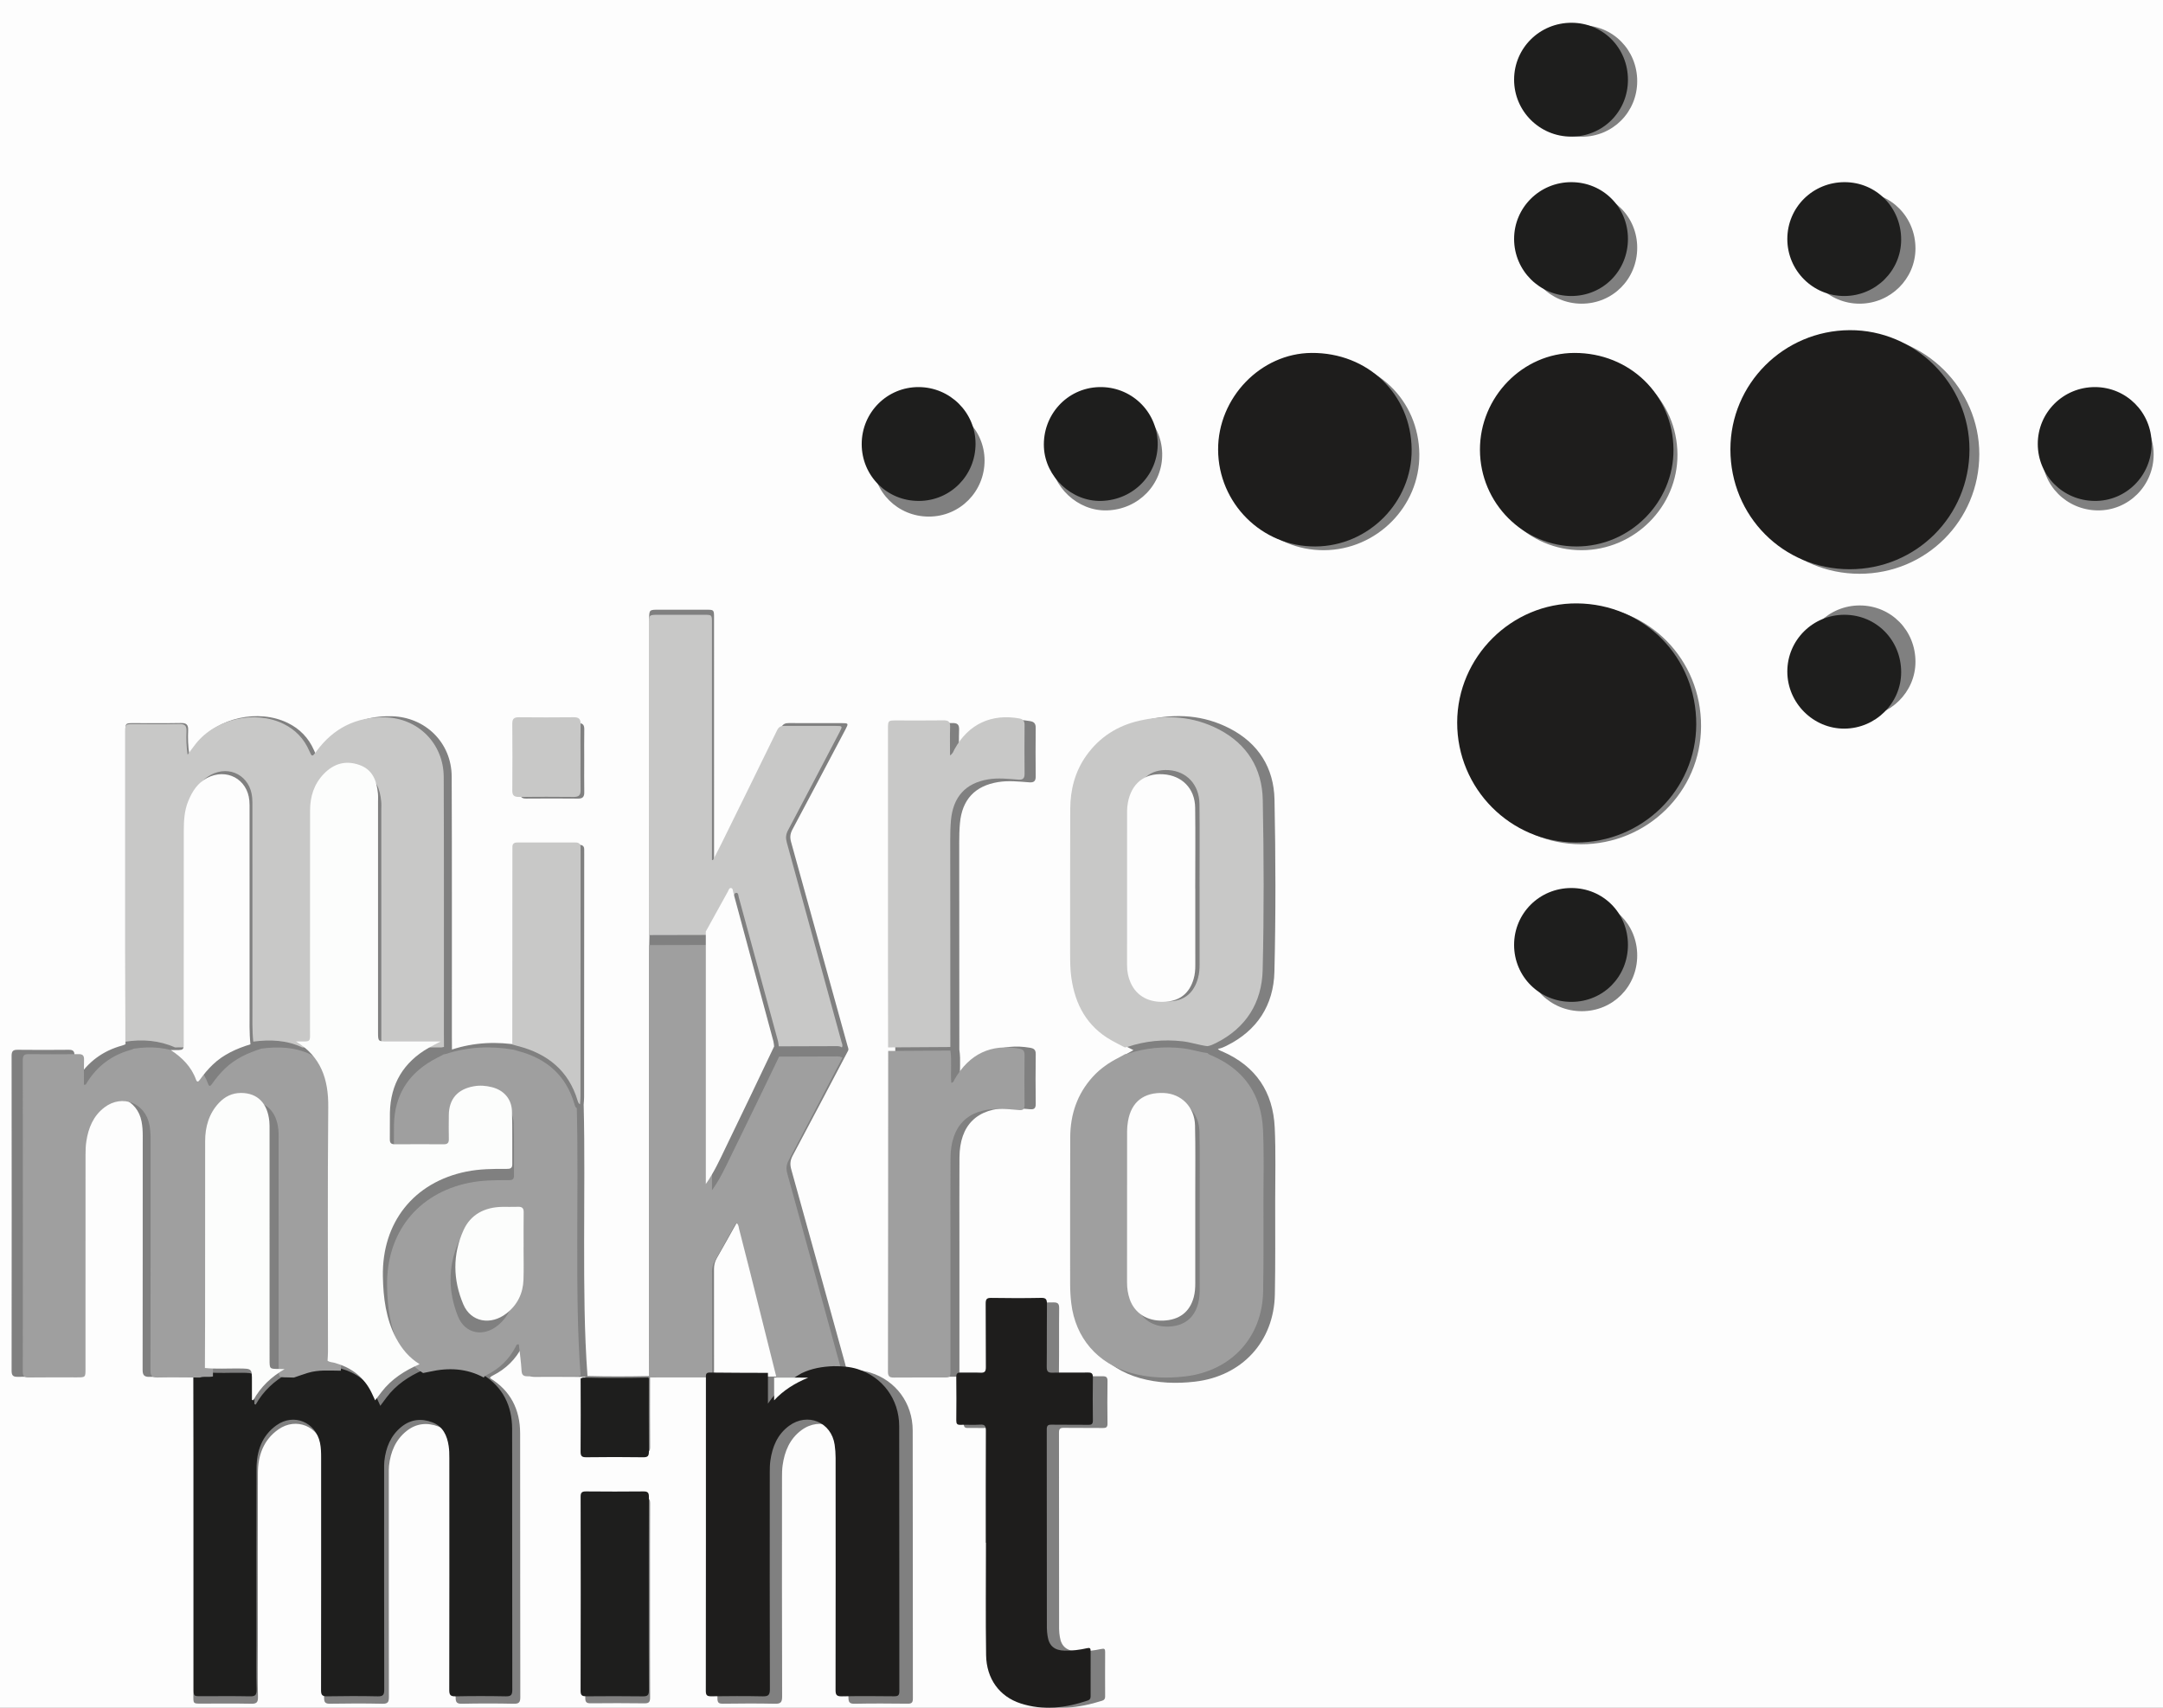 <svg xmlns="http://www.w3.org/2000/svg" width="190" height="150" viewBox="0 0 190 150">
  <rect x="0" y="0" width="190" height="150" fill="#808080" stroke="none"/>
  <g fill="none" fill-rule="evenodd" transform="translate(-5.307 -4)">
    <path fill="#FDFDFD" d="M56.626,70.823 C56.626,69.908 56.613,68.993 56.632,68.078 C56.64,67.665 56.496,67.505 56.072,67.51 C54.561,67.527 53.05,67.525 51.539,67.511 C51.154,67.508 50.992,67.628 50.995,68.034 C51.009,69.898 51.009,71.763 50.995,73.627 C50.992,74.039 51.168,74.149 51.546,74.146 C53.058,74.134 54.568,74.131 56.079,74.147 C56.511,74.152 56.639,73.973 56.631,73.569 C56.614,72.654 56.626,71.739 56.626,70.823 M149.121,25.759 C149.121,23.034 146.97,20.884 144.242,20.882 C141.506,20.88 139.299,23.079 139.315,25.791 C139.33,28.491 141.515,30.665 144.223,30.674 C146.963,30.682 149.122,28.516 149.121,25.759 M149.121,11.13 C149.123,8.392 146.986,6.228 144.273,6.22 C141.529,6.212 139.322,8.384 139.315,11.1 C139.307,13.815 141.517,16.018 144.243,16.012 C146.968,16.007 149.12,13.853 149.121,11.13 M163.742,25.767 C163.739,28.487 165.95,30.685 168.675,30.674 C171.37,30.661 173.556,28.496 173.563,25.834 C173.569,23.072 171.418,20.886 168.691,20.882 C165.94,20.878 163.745,23.045 163.742,25.767 M194.485,43.919 C194.484,41.207 192.312,39.028 189.606,39.023 C186.872,39.019 184.671,41.213 184.678,43.932 C184.686,46.642 186.841,48.801 189.568,48.831 C192.278,48.861 194.486,46.656 194.485,43.919 M81.985,44.483 C81.988,47.215 84.166,49.38 86.906,49.375 C89.627,49.371 91.798,47.179 91.792,44.442 C91.787,41.757 89.596,39.579 86.89,39.57 C84.171,39.561 81.981,41.755 81.985,44.483 M102.54,48.831 C105.327,48.749 107.473,46.52 107.394,43.79 C107.315,41.074 105.064,38.945 102.317,39.028 C99.558,39.111 97.443,41.443 97.576,44.217 C97.698,46.749 99.965,48.906 102.54,48.831 M163.741,62.069 C163.739,64.775 165.981,67.011 168.676,66.989 C171.362,66.969 173.558,64.787 173.563,62.136 C173.568,59.373 171.426,57.195 168.691,57.18 C165.958,57.166 163.742,59.354 163.741,62.069 M149.121,87.925 C149.121,85.187 146.985,83.046 144.253,83.043 C141.505,83.04 139.312,85.212 139.315,87.934 C139.317,90.658 141.511,92.824 144.262,92.819 C146.985,92.815 149.122,90.662 149.121,87.925 M62.405,144.592 C62.405,141.742 62.399,138.892 62.412,136.042 C62.413,135.695 62.325,135.57 61.96,135.575 C60.363,135.592 58.766,135.592 57.169,135.575 C56.801,135.571 56.721,135.702 56.722,136.045 C56.731,141.746 56.733,147.445 56.718,153.146 C56.717,153.557 56.874,153.614 57.223,153.611 C58.786,153.597 60.35,153.592 61.913,153.615 C62.328,153.621 62.415,153.477 62.413,153.091 C62.398,150.258 62.405,147.425 62.405,144.592 M129.983,43.91 C129.939,39.124 126.172,35.508 121.272,35.545 C116.858,35.578 113.136,39.429 113.156,43.942 C113.177,48.589 116.971,52.353 121.61,52.328 C126.232,52.303 130.026,48.488 129.983,43.91 M135.83,43.944 C135.84,48.575 139.596,52.326 144.226,52.328 C148.866,52.33 152.693,48.509 152.656,43.911 C152.618,39.185 148.857,35.533 144.039,35.544 C139.548,35.555 135.82,39.37 135.83,43.944 M92.693,139.674 L92.709,139.674 C92.709,142.931 92.67,146.189 92.723,149.444 C92.757,151.497 93.956,153.04 95.914,153.639 C98,154.277 100.075,154.032 102.122,153.384 C102.317,153.322 102.384,153.211 102.383,153.013 C102.378,151.706 102.376,150.4 102.384,149.094 C102.385,148.841 102.319,148.781 102.059,148.837 C101.377,148.983 100.683,149.064 99.986,149.052 C99.033,149.034 98.54,148.629 98.407,147.794 C98.37,147.56 98.339,147.322 98.339,147.086 C98.335,141.335 98.339,135.585 98.329,129.835 C98.328,129.489 98.443,129.411 98.767,129.416 C99.905,129.433 101.043,129.414 102.181,129.429 C102.484,129.433 102.596,129.356 102.591,129.034 C102.574,127.796 102.573,126.558 102.592,125.319 C102.597,124.982 102.49,124.881 102.161,124.885 C101.057,124.901 99.952,124.877 98.848,124.898 C98.458,124.906 98.321,124.803 98.326,124.389 C98.349,122.574 98.324,120.759 98.345,118.944 C98.35,118.538 98.268,118.389 97.824,118.397 C96.279,118.427 94.732,118.424 93.186,118.399 C92.776,118.392 92.68,118.519 92.684,118.911 C92.704,120.743 92.682,122.575 92.701,124.407 C92.705,124.787 92.597,124.916 92.214,124.898 C91.604,124.87 90.991,124.903 90.38,124.886 C90.079,124.878 89.962,124.965 89.967,125.286 C89.984,126.541 89.981,127.797 89.968,129.052 C89.965,129.339 90.052,129.437 90.343,129.428 C90.955,129.41 91.569,129.452 92.178,129.413 C92.618,129.384 92.704,129.544 92.702,129.955 C92.685,133.195 92.693,136.434 92.693,139.674 M168.651,54.398 C174.492,54.398 179.17,49.727 179.171,43.893 C179.173,38.142 174.392,33.389 168.64,33.423 C162.844,33.458 158.165,38.128 158.163,43.881 C158.161,49.741 162.805,54.398 168.651,54.398 M144.179,78.157 C149.996,78.165 154.714,73.53 154.73,67.792 C154.747,61.898 150.147,57.236 144.262,57.181 C138.511,57.128 133.73,61.869 133.722,67.633 C133.714,73.438 138.396,78.15 144.179,78.157 M104.867,96.239 C104.69,96.338 104.517,96.443 104.336,96.534 C103.449,96.982 102.644,97.54 101.976,98.282 C100.578,99.833 99.965,101.687 99.956,103.74 C99.937,108.151 99.953,112.563 99.948,116.974 C99.947,117.569 99.98,118.159 100.05,118.75 C100.421,121.869 102.403,124.19 105.43,125.044 C107.023,125.493 108.639,125.549 110.278,125.358 C114.402,124.877 117.213,121.847 117.292,117.697 C117.344,114.984 117.32,112.268 117.321,109.554 C117.321,107.383 117.381,105.208 117.28,103.041 C117.136,99.92 115.624,97.656 112.722,96.377 C112.569,96.309 112.397,96.271 112.286,96.127 C112.56,96.089 112.807,95.973 113.05,95.853 C115.746,94.523 117.181,92.277 117.253,89.358 C117.376,84.321 117.361,79.278 117.261,74.241 C117.206,71.445 115.852,69.28 113.311,67.975 C111.037,66.807 108.629,66.652 106.166,67.206 C104.203,67.648 102.589,68.66 101.405,70.302 C100.387,71.714 99.965,73.331 99.957,75.046 C99.937,79.339 99.952,83.632 99.949,87.925 C99.948,88.62 99.955,89.315 100.051,90.006 C100.388,92.427 101.459,94.377 103.651,95.606 C104.05,95.83 104.461,96.029 104.867,96.239 M50.992,95.814 C48.968,95.463 46.971,95.548 45.008,96.186 C45.006,95.813 45.001,95.439 45.001,95.066 C44.998,87.448 45.014,79.829 44.984,72.21 C44.973,69.237 42.674,66.975 39.694,66.911 C37.113,66.856 35.05,67.869 33.513,69.947 C33.151,70.436 33.122,70.43 32.886,69.893 C32.409,68.808 31.638,68.009 30.569,67.492 C28.001,66.252 24.471,67.031 22.683,69.24 C22.422,69.562 22.182,69.902 21.932,70.234 C21.826,69.527 21.803,68.84 21.834,68.155 C21.856,67.676 21.7,67.496 21.2,67.507 C19.807,67.534 18.414,67.515 17.02,67.517 C16.323,67.518 16.32,67.52 16.32,68.234 C16.319,74.665 16.319,81.096 16.32,87.527 C16.321,90.259 16.327,92.991 16.33,95.722 C16.237,95.76 16.145,95.807 16.048,95.833 C14.348,96.296 13.028,97.265 12.095,98.76 C12.048,98.836 12.024,98.965 11.84,98.927 C11.84,98.19 11.823,97.447 11.846,96.705 C11.859,96.322 11.716,96.206 11.344,96.209 C9.849,96.225 8.354,96.225 6.859,96.209 C6.472,96.205 6.326,96.315 6.326,96.727 C6.336,105.955 6.336,115.184 6.326,124.413 C6.326,124.818 6.459,124.94 6.854,124.935 C8.298,124.918 9.742,124.929 11.186,124.928 C11.976,124.928 11.978,124.927 11.978,124.158 C11.978,117.83 11.977,111.502 11.981,105.174 C11.981,104.768 11.993,104.358 12.054,103.957 C12.238,102.766 12.681,101.695 13.678,100.945 C15.29,99.734 17.38,100.551 17.745,102.522 C17.82,102.923 17.845,103.328 17.845,103.737 C17.842,110.591 17.847,117.445 17.834,124.299 C17.832,124.779 17.959,124.95 18.459,124.939 C19.733,124.911 21.008,124.936 22.282,124.94 C22.285,127.367 22.291,129.793 22.292,132.22 C22.293,139.143 22.292,146.067 22.292,152.991 C22.292,153.639 22.293,153.639 22.956,153.639 C24.418,153.639 25.88,153.619 27.341,153.65 C27.815,153.66 27.98,153.564 27.967,153.05 C27.928,151.541 27.953,150.03 27.953,148.52 C27.953,143.48 27.941,138.44 27.96,133.4 C27.965,131.854 28.445,130.472 29.768,129.549 C31.325,128.461 33.289,129.275 33.681,131.118 C33.774,131.554 33.782,131.993 33.782,132.434 C33.783,139.323 33.786,146.213 33.774,153.103 C33.774,153.513 33.864,153.657 34.302,153.649 C35.832,153.623 37.362,153.617 38.891,153.652 C39.382,153.663 39.47,153.496 39.468,153.05 C39.456,146.516 39.459,139.983 39.46,133.45 C39.46,133.213 39.453,132.973 39.479,132.738 C39.616,131.533 40.049,130.465 41.024,129.691 C41.866,129.022 42.823,128.922 43.813,129.297 C44.765,129.658 45.134,130.465 45.278,131.398 C45.331,131.748 45.337,132.108 45.337,132.464 C45.34,139.337 45.343,146.209 45.33,153.082 C45.329,153.52 45.429,153.661 45.89,153.651 C47.402,153.619 48.916,153.619 50.428,153.651 C50.899,153.66 51.012,153.525 51.011,153.063 C50.996,145.342 51.007,137.62 50.996,129.899 C50.993,127.818 50.164,126.155 48.348,125.045 C48.389,124.919 48.5,124.871 48.606,124.818 C49.745,124.24 50.616,123.394 51.189,122.249 C51.232,122.164 51.254,122.047 51.448,122.093 C51.531,122.86 51.643,123.643 51.688,124.43 C51.711,124.839 51.872,124.937 52.248,124.934 C53.739,124.924 55.23,124.938 56.722,124.943 C56.724,126.993 56.736,129.043 56.719,131.093 C56.715,131.48 56.827,131.575 57.204,131.57 C58.782,131.549 60.361,131.547 61.939,131.571 C62.332,131.577 62.416,131.453 62.413,131.083 C62.397,129.033 62.407,126.983 62.408,124.933 C64.055,124.931 65.703,124.93 67.35,124.928 C68.029,124.927 68.03,124.926 68.03,124.268 C68.031,121.334 68.034,118.401 68.027,115.468 C68.026,115.117 68.101,114.811 68.279,114.505 C68.848,113.522 69.392,112.524 69.951,111.534 C70.03,111.394 70.068,111.213 70.265,111.156 C70.426,111.289 70.421,111.489 70.466,111.661 C70.804,112.957 71.137,114.254 71.465,115.552 C72.254,118.671 73.04,121.792 73.828,124.912 C72.112,124.905 70.396,124.907 68.681,124.885 C68.304,124.88 68.335,125.092 68.335,125.34 C68.337,134.62 68.339,143.899 68.327,153.179 C68.327,153.58 68.46,153.651 68.822,153.647 C70.334,153.628 71.846,153.617 73.358,153.651 C73.862,153.662 74.012,153.547 74.01,153.018 C73.99,146.605 73.996,140.193 73.999,133.78 C74,133.424 74.003,133.065 74.052,132.714 C74.225,131.482 74.676,130.38 75.711,129.618 C77.36,128.405 79.461,129.286 79.755,131.299 C79.811,131.683 79.839,132.076 79.839,132.464 C79.845,139.334 79.847,146.205 79.834,153.076 C79.833,153.504 79.913,153.661 80.385,153.651 C81.93,153.618 83.477,153.63 85.023,153.646 C85.363,153.649 85.495,153.575 85.494,153.202 C85.484,145.347 85.497,137.493 85.479,129.638 C85.474,127.24 83.988,125.264 81.78,124.572 C81.088,124.356 80.381,124.316 79.666,124.319 C79.624,124.137 79.59,123.954 79.54,123.774 C77.968,118.085 76.399,112.396 74.811,106.711 C74.689,106.27 74.718,105.918 74.935,105.511 C76.563,102.461 78.167,99.398 79.778,96.339 C79.891,96.17 79.794,96.01 79.751,95.852 C78.101,89.882 76.453,83.912 74.794,77.946 C74.687,77.561 74.714,77.239 74.904,76.881 C76.472,73.947 78.023,71.005 79.577,68.064 C79.856,67.536 79.842,67.518 79.241,67.517 C77.694,67.515 76.147,67.522 74.601,67.512 C74.28,67.51 74.077,67.592 73.921,67.909 C72.259,71.29 70.581,74.664 68.905,78.038 C68.651,78.547 68.383,79.049 68.121,79.555 C68.091,79.548 68.061,79.541 68.031,79.534 L68.031,78.944 C68.031,72.054 68.031,65.164 68.03,58.274 C68.03,57.559 68.028,57.556 67.332,57.555 C65.955,57.554 64.578,57.554 63.202,57.554 C62.329,57.554 62.328,57.555 62.328,58.423 C62.328,67.468 62.328,76.512 62.329,85.557 C62.329,85.795 62.343,86.032 62.351,86.269 C62.345,86.54 62.335,86.811 62.335,87.082 C62.334,98.762 62.334,110.442 62.335,122.121 C62.335,123.036 62.341,123.952 62.344,124.867 C60.533,124.903 58.723,124.912 56.913,124.863 C56.623,120.939 56.618,117.009 56.618,113.078 C56.617,109.062 56.679,105.045 56.577,101.029 C56.591,100.809 56.615,100.59 56.615,100.37 C56.62,93.261 56.623,86.152 56.626,79.043 C56.626,78.907 56.62,78.772 56.624,78.636 C56.633,78.338 56.493,78.207 56.192,78.208 C54.595,78.212 52.998,78.212 51.401,78.209 C51.123,78.208 50.995,78.335 51.002,78.61 C51.007,78.78 51,78.95 51,79.119 C50.997,84.684 50.995,90.249 50.992,95.814 M89.577,96.202 C89.573,90.128 89.569,84.053 89.566,77.979 C89.566,77.419 89.579,76.862 89.63,76.303 C89.819,74.231 90.947,73.024 92.992,72.693 C93.913,72.544 94.822,72.652 95.735,72.717 C96.125,72.745 96.288,72.61 96.284,72.203 C96.269,70.778 96.27,69.352 96.284,67.927 C96.288,67.571 96.153,67.403 95.807,67.342 C93.343,66.913 91.226,67.792 89.953,70.049 C89.859,70.216 89.815,70.424 89.548,70.588 C89.548,69.707 89.528,68.899 89.556,68.093 C89.571,67.643 89.406,67.502 88.964,67.509 C87.554,67.529 86.144,67.516 84.733,67.516 C83.941,67.516 83.94,67.517 83.94,68.29 C83.939,75.06 83.939,81.831 83.94,88.601 C83.941,91.146 83.947,93.691 83.95,96.237 C83.947,105.634 83.946,115.032 83.931,124.429 C83.93,124.859 84.106,124.937 84.476,124.933 C85.954,124.921 87.433,124.93 88.911,124.928 C89.58,124.927 89.583,124.924 89.584,124.244 C89.584,120.614 89.584,116.983 89.584,113.353 C89.584,110.792 89.571,108.231 89.588,105.669 C89.607,102.815 91.134,101.315 93.995,101.325 C94.588,101.327 95.182,101.373 95.774,101.429 C96.148,101.465 96.29,101.353 96.286,100.962 C96.268,99.502 96.267,98.044 96.287,96.585 C96.292,96.207 96.123,96.088 95.792,96.032 C93.255,95.598 91.304,96.493 89.967,98.709 C89.895,98.829 89.873,99.003 89.661,99.043 C89.571,98.089 89.725,97.14 89.577,96.202 M0.316,177.991 C0.316,118.816 0.317,59.642 0.307,0.468 C0.307,0.086 0.393,0 0.775,0 C67.13,0.01 133.484,0.01 199.839,0 C200.221,0 200.307,0.086 200.307,0.468 C200.298,59.489 200.298,118.511 200.307,177.533 C200.307,177.914 200.221,178 199.839,178 C133.331,177.991 66.824,177.991 0.316,177.991"/>
    <path fill="#1E1E1D" d="M47.711,124.734 C49.483,125.83 50.29,127.473 50.293,129.529 C50.304,137.159 50.293,144.789 50.307,152.418 C50.308,152.874 50.198,153.008 49.738,152.999 C48.265,152.968 46.79,152.968 45.316,152.999 C44.867,153.008 44.77,152.87 44.77,152.436 C44.784,145.646 44.78,138.855 44.777,132.064 C44.777,131.712 44.772,131.357 44.719,131.011 C44.58,130.089 44.22,129.292 43.292,128.935 C42.327,128.565 41.394,128.663 40.573,129.324 C39.623,130.089 39.201,131.144 39.068,132.335 C39.042,132.567 39.05,132.804 39.049,133.039 C39.049,139.494 39.045,145.949 39.058,152.405 C39.059,152.846 38.973,153.01 38.495,152.999 C37.005,152.966 35.513,152.971 34.023,152.997 C33.596,153.005 33.507,152.863 33.508,152.457 C33.519,145.65 33.516,138.842 33.515,132.034 C33.515,131.599 33.507,131.165 33.417,130.734 C33.035,128.913 31.121,128.109 29.602,129.184 C28.314,130.096 27.846,131.462 27.841,132.989 C27.823,137.969 27.834,142.949 27.834,147.929 C27.834,149.421 27.81,150.914 27.848,152.405 C27.86,152.914 27.7,153.008 27.238,152.998 C25.814,152.968 24.388,152.987 22.964,152.987 C22.317,152.987 22.317,152.987 22.317,152.346 C22.317,145.506 22.317,138.664 22.316,131.823 C22.316,129.425 22.31,127.028 22.307,124.63 C22.683,124.504 23.079,124.621 23.458,124.534 C24.481,124.639 25.506,124.565 26.53,124.579 C27.652,124.593 27.652,124.583 27.652,125.693 L27.652,127.324 C27.691,127.341 27.73,127.358 27.769,127.375 C28.437,126.174 29.403,125.296 30.567,124.634 C30.973,124.497 31.376,124.351 31.784,124.225 C32.737,123.932 33.716,124.026 34.69,124.031 C34.867,124.174 35.094,124.161 35.297,124.22 C36.594,124.593 37.612,125.33 38.271,126.536 C38.429,126.825 38.552,127.134 38.714,127.481 C38.91,127.217 39.084,126.982 39.26,126.747 C40.099,125.625 41.221,124.891 42.474,124.334 C42.667,124.294 42.861,124.258 43.052,124.214 C44.665,123.846 46.229,123.911 47.711,124.734"/>
    <path fill="#9F9F9F" d="M24.013,124.901 C23.634,124.988 23.238,124.87 22.862,124.997 C21.62,124.993 20.377,124.968 19.136,124.996 C18.648,125.006 18.524,124.838 18.525,124.362 C18.539,117.586 18.533,110.81 18.536,104.034 C18.537,103.629 18.512,103.229 18.439,102.833 C18.083,100.884 16.046,100.076 14.475,101.274 C13.502,102.015 13.07,103.074 12.891,104.251 C12.831,104.647 12.82,105.053 12.82,105.455 C12.816,111.711 12.817,117.967 12.817,124.223 C12.817,124.984 12.816,124.984 12.045,124.985 C10.637,124.985 9.229,124.974 7.822,124.992 C7.437,124.997 7.307,124.875 7.308,124.475 C7.317,115.351 7.317,106.227 7.307,97.103 C7.307,96.695 7.45,96.587 7.827,96.591 C9.284,96.606 10.742,96.606 12.199,96.591 C12.562,96.587 12.701,96.703 12.689,97.081 C12.666,97.815 12.682,98.55 12.682,99.279 C12.862,99.315 12.885,99.188 12.931,99.113 C13.841,97.635 15.128,96.676 16.785,96.219 C16.879,96.193 16.969,96.147 17.06,96.11 C18.556,95.883 20.013,95.988 21.414,96.611 C22.386,97.262 23.183,98.064 23.588,99.204 C23.685,99.478 23.8,99.391 23.921,99.218 C24.257,98.739 24.626,98.29 25.045,97.881 C25.964,96.984 27.09,96.481 28.284,96.103 C29.757,95.913 31.202,95.962 32.577,96.611 C34.688,97.921 35.328,99.887 35.307,102.306 C35.243,109.419 35.284,116.533 35.282,123.645 C35.282,123.896 35.259,124.147 35.247,124.397 C34.274,124.393 33.294,124.298 32.341,124.591 C31.932,124.718 31.529,124.863 31.124,125 C30.942,124.995 30.76,124.987 30.577,124.985 C29.782,124.981 29.782,124.981 29.782,124.163 C29.782,117.437 29.782,110.712 29.781,103.987 C29.781,103.735 29.786,103.482 29.761,103.233 C29.6,101.63 28.701,100.744 27.247,100.738 C26.454,100.735 25.798,101.049 25.257,101.618 C24.368,102.556 24.035,103.713 24.033,104.977 C24.025,110.159 24.03,115.342 24.029,120.524 C24.028,121.983 24.018,123.442 24.013,124.901"/>
    <path fill="#C8C8C7" d="M31.854,96 C30.477,95.35 29.03,95.301 27.555,95.491 C27.448,94.471 27.48,93.447 27.48,92.424 C27.478,86.57 27.479,80.715 27.478,74.861 C27.478,74.592 27.483,74.323 27.459,74.056 C27.29,72.154 25.487,71.173 23.815,72.063 C22.986,72.505 22.53,73.25 22.19,74.088 C21.85,74.928 21.803,75.82 21.801,76.708 C21.792,82.764 21.799,88.82 21.795,94.876 C21.794,96.141 21.942,95.988 20.677,95.999 C19.275,95.377 17.815,95.271 16.318,95.498 C16.314,92.797 16.309,90.095 16.308,87.394 C16.307,81.035 16.307,74.676 16.308,68.316 C16.308,67.61 16.311,67.608 16.991,67.607 C18.351,67.605 19.712,67.624 21.071,67.597 C21.559,67.587 21.711,67.764 21.69,68.239 C21.659,68.915 21.682,69.595 21.785,70.293 C22.029,69.966 22.263,69.629 22.518,69.311 C24.263,67.127 27.709,66.357 30.214,67.583 C31.258,68.093 32.011,68.884 32.476,69.957 C32.707,70.487 32.735,70.493 33.088,70.01 C34.587,67.955 36.602,66.953 39.121,67.008 C42.029,67.071 44.273,69.308 44.284,72.248 C44.313,79.782 44.298,87.315 44.3,94.85 C44.301,95.218 44.305,95.588 44.307,95.957 C44.24,95.971 44.172,95.985 44.104,95.999 C42.612,95.999 41.12,95.999 39.628,95.999 C38.803,95.999 38.802,95.998 38.802,95.182 C38.801,88.49 38.802,81.798 38.801,75.106 C38.801,74.871 38.817,74.634 38.793,74.402 C38.685,73.316 38.37,72.346 37.238,71.927 C36.064,71.493 35.055,71.8 34.209,72.701 C33.374,73.589 33.049,74.684 33.048,75.877 C33.038,82.183 33.046,88.489 33.041,94.795 C33.04,96.184 33.206,95.977 31.854,96"/>
    <path fill="#9F9F9F" d="M79.307 96.904C77.737 99.909 76.174 102.917 74.588 105.914 74.376 106.313 74.347 106.659 74.467 107.092 76.013 112.676 77.543 118.264 79.075 123.852 79.123 124.029 79.158 124.209 79.198 124.387 78.238 124.419 77.305 124.574 76.431 125L73.517 124.992 73.508 124.97C72.741 121.905 71.975 118.84 71.206 115.776 70.886 114.501 70.562 113.227 70.232 111.954 70.189 111.785 70.193 111.588 70.036 111.458 69.845 111.514 69.808 111.691 69.731 111.829 69.186 112.801 68.655 113.782 68.1 114.748 67.928 115.049 67.854 115.349 67.854 115.693 67.862 118.575 67.859 121.456 67.859 124.337 67.858 124.983 67.857 124.985 67.196 124.986 65.59 124.988 63.985 124.988 62.379 124.99 62.358 124.968 62.337 124.947 62.317 124.925 62.313 124.026 62.307 123.127 62.307 122.229 62.307 110.756 62.307 99.284 62.308 87.811 62.308 87.545 62.318 87.279 62.324 87.013 64.165 87.009 66.007 87.005 67.849 87L67.849 108.548C68.535 107.591 69.015 106.568 69.502 105.559 70.26 103.987 71.038 102.425 71.795 100.853 72.445 99.505 73.096 98.157 73.747 96.809 75.443 96.804 77.139 96.798 78.835 96.793 79.001 96.792 79.165 96.801 79.307 96.904M110.688 110.568C110.688 110.238 110.689 109.908 110.688 109.578 110.685 107.517 110.715 105.456 110.669 103.395 110.632 101.786 109.514 100.628 108.042 100.554 106.314 100.468 105.247 101.329 104.971 103.043 104.927 103.318 104.897 103.6 104.897 103.878 104.892 108.313 104.894 112.749 104.892 117.185 104.891 117.685 104.963 118.172 105.12 118.644 105.53 119.87 106.612 120.579 107.97 120.521 109.338 120.464 110.219 119.766 110.558 118.471 110.663 118.069 110.689 117.659 110.689 117.245 110.686 115.019 110.688 112.793 110.688 110.568M111.369 96.494C111.477 96.634 111.644 96.671 111.795 96.737 114.631 97.98 116.109 100.18 116.25 103.213 116.348 105.319 116.29 107.432 116.289 109.542 116.289 112.179 116.312 114.818 116.261 117.455 116.184 121.488 113.437 124.432 109.405 124.899 107.803 125.085 106.224 125.031 104.667 124.595 101.708 123.765 99.771 121.509 99.409 118.478 99.34 117.904 99.308 117.33 99.309 116.752 99.313 112.466 99.298 108.179 99.317 103.892 99.326 101.897 99.924 100.096 101.291 98.588 101.944 97.868 102.731 97.325 103.598 96.89 103.775 96.801 103.944 96.699 104.117 96.603 104.198 96.588 104.282 96.582 104.361 96.556 105.929 96.041 107.527 95.893 109.174 96.074 109.923 96.155 110.628 96.408 111.369 96.494"/>
    <path fill="#1E1D1C" d="M75.724 124.617C76.612 124.189 77.56 124.032 78.536 124 79.244 123.998 79.944 124.037 80.629 124.251 82.816 124.935 84.288 126.889 84.293 129.259 84.31 137.024 84.297 144.79 84.307 152.555 84.308 152.924 84.178 152.997 83.841 152.994 82.309 152.978 80.778 152.967 79.248 152.999 78.78 153.009 78.702 152.853 78.703 152.431 78.715 145.638 78.713 138.845 78.708 132.053 78.707 131.669 78.679 131.281 78.624 130.901 78.333 128.91 76.252 128.04 74.619 129.24 73.595 129.992 73.147 131.083 72.977 132.3 72.928 132.647 72.925 133.002 72.924 133.354 72.921 139.694 72.915 146.033 72.935 152.373 72.936 152.896 72.788 153.011 72.289 152.999 70.792 152.966 69.294 152.977 67.797 152.995 67.439 152.999 67.307 152.929 67.307 152.533 67.319 143.358 67.317 134.184 67.315 125.01 67.315 124.765 67.284 124.555 67.657 124.56 69.356 124.582 71.055 124.58 72.754 124.587L72.764 124.61 72.764 127.285C73.555 126.124 74.546 125.271 75.724 124.617M143.76 78C137.979 77.992 133.299 73.276 133.307 67.464 133.315 61.693 138.094 56.947 143.843 57 149.726 57.056 154.324 61.723 154.307 67.623 154.291 73.367 149.575 78.008 143.76 78M167.791 54C161.948 54 157.305 49.337 157.307 43.47 157.309 37.711 161.986 33.035 167.78 33 173.53 32.966 178.309 37.725 178.307 43.483 178.306 49.324 173.63 54 167.791 54"/>
    <path fill="#C8C8C7" d="M110.68,81.859 L110.677,81.859 C110.677,79.444 110.7,77.028 110.67,74.614 C110.648,72.912 109.548,71.747 107.958,71.643 C106.366,71.539 105.271,72.46 104.967,74.17 C104.924,74.416 104.896,74.669 104.896,74.919 C104.892,79.514 104.893,84.109 104.894,88.703 C104.894,89.246 104.989,89.772 105.203,90.271 C105.711,91.455 106.759,92.05 108.151,91.953 C109.398,91.866 110.199,91.174 110.545,89.895 C110.651,89.503 110.683,89.105 110.682,88.701 C110.678,86.42 110.68,84.139 110.68,81.859 M111.367,95.89 C110.626,95.802 109.922,95.545 109.173,95.462 C107.526,95.278 105.928,95.428 104.36,95.952 C104.282,95.978 104.198,95.984 104.116,96 C103.72,95.792 103.317,95.595 102.928,95.375 C100.786,94.16 99.739,92.233 99.41,89.84 C99.316,89.156 99.309,88.47 99.309,87.782 C99.313,83.539 99.298,79.296 99.318,75.053 C99.326,73.358 99.738,71.76 100.733,70.364 C101.889,68.741 103.468,67.741 105.386,67.305 C107.793,66.757 110.147,66.911 112.369,68.065 C114.852,69.354 116.175,71.494 116.23,74.257 C116.327,79.236 116.342,84.221 116.221,89.199 C116.151,92.084 114.748,94.304 112.114,95.618 C111.876,95.737 111.635,95.852 111.367,95.89"/>
    <path fill="#9F9F9F" d="M50.448,114.691 L50.452,114.691 C50.452,113.672 50.443,112.654 50.457,111.635 C50.462,111.291 50.339,111.15 49.988,111.166 C49.567,111.185 49.145,111.164 48.724,111.171 C47.251,111.195 46.127,111.846 45.554,113.181 C44.644,115.306 44.687,117.499 45.534,119.623 C46.149,121.163 47.776,121.472 49.063,120.399 C49.968,119.645 50.402,118.65 50.441,117.496 C50.473,116.562 50.448,115.626 50.448,114.691 M44.285,96.61 C44.353,96.597 44.422,96.583 44.491,96.569 C46.439,95.94 48.421,95.856 50.43,96.202 C50.575,96.245 50.719,96.291 50.865,96.33 C53.367,96.997 55.055,98.502 55.774,101.006 C55.811,101.135 55.847,101.264 55.974,101.34 C56.074,105.296 56.014,109.253 56.014,113.21 C56.014,117.083 56.019,120.955 56.307,124.821 L56.117,124.899 C54.637,124.894 53.156,124.88 51.676,124.89 C51.304,124.893 51.144,124.797 51.121,124.394 C51.077,123.618 50.965,122.847 50.883,122.091 C50.691,122.047 50.668,122.162 50.626,122.245 C50.057,123.374 49.193,124.207 48.062,124.776 C47.957,124.829 47.847,124.875 47.806,125 C46.296,124.18 44.703,124.115 43.061,124.482 C42.866,124.526 42.668,124.562 42.472,124.601 C41.573,124.046 40.929,123.265 40.447,122.345 C39.569,120.669 39.346,118.851 39.309,117 C39.219,112.312 41.97,108.826 46.491,107.898 C47.636,107.663 48.801,107.654 49.964,107.661 C50.245,107.663 50.458,107.632 50.454,107.267 C50.441,105.73 50.476,104.192 50.427,102.656 C50.392,101.585 49.72,100.831 48.693,100.571 C48.184,100.443 47.669,100.401 47.141,100.495 C45.754,100.742 45.009,101.584 44.989,102.978 C44.978,103.679 44.976,104.381 44.99,105.083 C44.996,105.403 44.877,105.53 44.548,105.527 C43.149,105.518 41.749,105.518 40.35,105.528 C40.026,105.53 39.901,105.416 39.908,105.089 C39.923,104.321 39.897,103.552 39.915,102.784 C39.972,100.29 41.083,98.406 43.265,97.153 C43.598,96.961 43.944,96.791 44.285,96.61"/>
    <path fill="#C8C8C7" d="M79.256,96 C79.114,95.897 78.95,95.889 78.785,95.889 C77.095,95.894 75.405,95.9 73.714,95.905 C73.694,95.757 73.689,95.605 73.65,95.462 C72.502,91.237 71.351,87.013 70.195,82.79 C70.159,82.656 70.178,82.441 70.001,82.424 C69.833,82.408 69.797,82.614 69.727,82.738 C69.094,83.865 68.466,84.993 67.836,86.121 C66,86.126 64.165,86.13 62.33,86.134 C62.322,85.902 62.308,85.669 62.308,85.436 C62.307,76.575 62.307,67.713 62.307,58.851 C62.307,58.001 62.308,58.001 63.156,58.001 C64.493,58 65.83,57.999 67.167,58.001 C67.844,58.002 67.846,58.005 67.846,58.706 C67.846,65.456 67.846,72.207 67.846,78.956 L67.846,79.535 C67.875,79.542 67.905,79.549 67.934,79.555 C68.188,79.06 68.449,78.569 68.695,78.069 C70.323,74.764 71.953,71.458 73.567,68.145 C73.718,67.835 73.916,67.755 74.227,67.757 C75.73,67.766 77.232,67.759 78.734,67.761 C79.318,67.762 79.331,67.78 79.061,68.297 C77.552,71.178 76.045,74.061 74.523,76.936 C74.337,77.286 74.312,77.602 74.415,77.979 C76.026,83.825 77.627,89.674 79.229,95.523 C79.272,95.678 79.366,95.835 79.256,96"/>
    <path fill="#1E1D1C" d="M91.898 139.507C91.898 136.232 91.891 132.958 91.907 129.683 91.909 129.268 91.827 129.106 91.409 129.135 90.829 129.175 90.246 129.132 89.665 129.151 89.389 129.16 89.306 129.061 89.308 128.77 89.321 127.501 89.323 126.232 89.307 124.964 89.303 124.639 89.414 124.551 89.7 124.559 90.281 124.576 90.863 124.543 91.443 124.571 91.808 124.589 91.91 124.459 91.906 124.075 91.888 122.223 91.909 120.371 91.89 118.519 91.886 118.123 91.977 117.995 92.367 118.002 93.836 118.027 95.307 118.03 96.775 118 97.197 117.992 97.275 118.143 97.27 118.553 97.25 120.388 97.274 122.222 97.252 124.057 97.248 124.475 97.378 124.579 97.748 124.571 98.798 124.55 99.847 124.574 100.897 124.558 101.21 124.554 101.312 124.656 101.307 124.997 101.289 126.249 101.29 127.501 101.306 128.752 101.311 129.077 101.204 129.155 100.916 129.151 99.835 129.136 98.753 129.156 97.671 129.138 97.363 129.133 97.254 129.212 97.255 129.561 97.265 135.374 97.261 141.186 97.265 147 97.265 147.238 97.294 147.478 97.33 147.715 97.456 148.559 97.924 148.969 98.83 148.986 99.492 148.999 100.152 148.917 100.8 148.77 101.047 148.713 101.11 148.774 101.109 149.029 101.102 150.349 101.103 151.669 101.108 152.99 101.109 153.191 101.045 153.303 100.86 153.365 98.914 154.021 96.942 154.268 94.96 153.623 93.099 153.018 91.959 151.458 91.927 149.383 91.877 146.093 91.914 142.8 91.914 139.507L91.898 139.507zM135.307 43.508C135.297 38.875 139.064 35.011 143.601 35 148.469 34.988 152.268 38.687 152.307 43.474 152.344 48.132 148.478 52.002 143.79 52 139.112 51.998 135.317 48.199 135.307 43.508M129.307 43.473C129.35 48.111 125.517 51.975 120.848 52 116.161 52.025 112.328 48.213 112.307 43.506 112.287 38.935 116.048 35.034 120.507 35 125.457 34.963 129.262 38.626 129.307 43.473"/>
    <path fill="#9F9F9F" d="M88.79,96.277 C88.934,97.214 88.785,98.163 88.872,99.117 C89.078,99.077 89.099,98.903 89.17,98.783 C90.468,96.567 92.363,95.672 94.827,96.106 C95.148,96.162 95.312,96.281 95.307,96.659 C95.288,98.118 95.289,99.576 95.306,101.035 C95.31,101.426 95.172,101.538 94.809,101.502 C94.235,101.446 93.657,101.4 93.081,101.398 C90.303,101.389 88.819,102.888 88.801,105.741 C88.785,108.302 88.797,110.863 88.797,113.423 C88.797,117.053 88.798,120.681 88.797,124.311 C88.797,124.991 88.794,124.994 88.143,124.994 C86.708,124.996 85.272,124.987 83.836,125 C83.476,125.003 83.306,124.925 83.307,124.496 C83.322,115.101 83.322,105.706 83.326,96.311 C85.147,96.3 86.969,96.288 88.79,96.277"/>
    <path fill="#C8C8C7" d="M88.787 95.966C86.964 95.977 85.141 95.989 83.318 96 83.315 93.455 83.309 90.91 83.308 88.364 83.306 81.594 83.307 74.823 83.308 68.053 83.308 67.28 83.309 67.279 84.079 67.279 85.45 67.279 86.821 67.292 88.192 67.272 88.621 67.265 88.782 67.406 88.767 67.856 88.74 68.662 88.759 69.47 88.759 70.351 89.019 70.187 89.062 69.979 89.153 69.812 90.391 67.555 92.448 66.676 94.844 67.105 95.18 67.166 95.31 67.334 95.307 67.69 95.293 69.115 95.293 70.541 95.307 71.966 95.311 72.373 95.152 72.508 94.773 72.48 93.886 72.415 93.003 72.307 92.107 72.456 90.119 72.787 89.022 73.994 88.839 76.066 88.79 76.625 88.777 77.183 88.777 77.742 88.78 83.817 88.784 89.891 88.787 95.966M56.255 101C56.118 100.923 56.08 100.791 56.04 100.659 55.269 98.097 53.458 96.557 50.774 95.876 50.617 95.836 50.463 95.788 50.307 95.744 50.31 90.136 50.313 84.527 50.316 78.919 50.316 78.747 50.323 78.576 50.318 78.406 50.311 78.128 50.447 78 50.742 78.001 52.444 78.004 54.144 78.005 55.845 78 56.165 77.999 56.313 78.131 56.304 78.432 56.301 78.568 56.307 78.705 56.307 78.842 56.304 86.006 56.301 93.171 56.295 100.336 56.295 100.557 56.269 100.778 56.255 101"/>
    <path fill="#1E1E1D" d="M62.299 143.997C62.299 146.824 62.291 149.65 62.307 152.477 62.309 152.862 62.218 153.006 61.78 153 60.133 152.977 58.486 152.982 56.839 152.996 56.471 152.999 56.306 152.941 56.307 152.531 56.322 146.844 56.32 141.157 56.31 135.47 56.31 135.127 56.395 134.996 56.782 135 58.465 135.017 60.148 135.017 61.83 135 62.214 134.996 62.308 135.12 62.306 135.467 62.293 138.31 62.299 141.154 62.299 143.997M148.307 86.994C148.308 89.794 146.128 91.996 143.352 92 140.547 92.004 138.31 89.789 138.307 87.003 138.304 84.219 140.541 81.997 143.342 82 146.128 82.003 148.306 84.194 148.307 86.994M162.307 62.983C162.308 60.216 164.565 57.985 167.347 58 170.133 58.015 172.312 60.235 172.307 63.052 172.303 65.755 170.067 67.978 167.332 68 164.588 68.021 162.305 65.742 162.307 62.983M102.058 47.998C99.438 48.075 97.13 45.876 97.006 43.293 96.87 40.465 99.023 38.087 101.831 38.002 104.627 37.918 106.918 40.089 106.998 42.858 107.078 45.642 104.895 47.915 102.058 47.998M81 43.011C80.997 40.229 83.23 37.991 86.002 38 88.76 38.009 90.994 40.23 91 42.969 91.006 45.76 88.792 47.996 86.018 48 83.224 48.005 81.003 45.797 81 43.011M194.307 42.991C194.308 45.781 192.057 48.03 189.293 48 186.513 47.969 184.315 45.767 184.307 43.005 184.299 40.232 186.544 37.996 189.331 38 192.091 38.004 194.306 40.226 194.307 42.991M162.307 24.989C162.311 22.209 164.546 19.996 167.347 20 170.124 20.004 172.314 22.237 172.307 25.057 172.301 27.776 170.074 29.987 167.331 30 164.556 30.013 162.304 27.767 162.307 24.989M148.307 11.014C148.306 13.795 146.111 15.995 143.333 16 140.552 16.006 138.299 13.757 138.307 10.984 138.314 8.21 140.565 5.992 143.363 6 146.129 6.008 148.308 8.219 148.307 11.014M148.307 24.981C148.308 27.797 146.107 30.009 143.312 30 140.551 29.991 138.322 27.771 138.307 25.014 138.292 22.244 140.541 19.998 143.332 20 146.114 20.002 148.307 22.197 148.307 24.981M56.31 125.083L56.512 125C58.419 125.05 60.327 125.042 62.234 125.004 62.256 125.027 62.279 125.049 62.302 125.072 62.301 127.212 62.29 129.351 62.307 131.491 62.31 131.877 62.221 132.006 61.807 132 60.144 131.975 58.482 131.977 56.819 131.999 56.422 132.004 56.303 131.905 56.307 131.502 56.326 129.362 56.313 127.222 56.31 125.083"/>
    <path fill="#C8C8C7" d="M56.3,70.494 C56.3,71.46 56.288,72.425 56.306,73.39 C56.314,73.816 56.178,74.005 55.718,74 C54.11,73.982 52.503,73.986 50.894,73.999 C50.491,74.002 50.304,73.885 50.308,73.451 C50.322,71.485 50.322,69.519 50.307,67.553 C50.304,67.125 50.476,66.997 50.887,67.001 C52.494,67.016 54.103,67.018 55.711,67 C56.162,66.995 56.316,67.164 56.307,67.599 C56.286,68.564 56.3,69.529 56.3,70.494"/>
    <path fill="#FCFDFC" d="M44.014 95.48C43.667 95.663 43.314 95.835 42.974 96.029 40.748 97.298 39.615 99.206 39.557 101.731 39.539 102.508 39.566 103.287 39.55 104.065 39.542 104.396 39.67 104.512 40.001 104.51 41.428 104.5 42.856 104.5 44.283 104.509 44.618 104.512 44.74 104.383 44.733 104.059 44.719 103.349 44.722 102.638 44.732 101.927 44.753 100.516 45.513 99.664 46.927 99.414 47.466 99.318 47.991 99.361 48.511 99.491 49.558 99.753 50.243 100.517 50.279 101.602 50.329 103.157 50.294 104.714 50.307 106.27 50.311 106.64 50.094 106.671 49.807 106.67 48.62 106.662 47.432 106.672 46.264 106.91 41.653 107.849 38.847 111.379 38.94 116.126 38.976 118 39.204 119.841 40.099 121.538 40.592 122.47 41.249 123.261 42.165 123.823 40.863 124.385 39.698 125.126 38.826 126.259 38.644 126.496 38.463 126.734 38.259 127 38.092 126.65 37.964 126.338 37.799 126.046 37.115 124.829 36.057 124.085 34.71 123.708 34.499 123.649 34.264 123.661 34.079 123.517 34.092 123.265 34.116 123.012 34.116 122.758 34.118 115.582 34.075 108.404 34.141 101.227 34.163 98.787 33.498 96.803 31.307 95.481 32.709 95.459 32.537 95.667 32.538 94.266 32.544 87.904 32.535 81.542 32.545 75.181 32.547 73.977 32.884 72.873 33.75 71.976 34.628 71.068 35.674 70.758 36.892 71.196 38.066 71.619 38.393 72.597 38.505 73.693 38.53 73.927 38.514 74.166 38.514 74.403 38.514 81.154 38.514 87.905 38.514 94.656 38.514 95.48 38.515 95.48 39.371 95.48 40.919 95.481 42.466 95.48 44.014 95.48M23.307 124.159C23.312 122.7 23.322 121.242 23.323 119.782 23.324 114.602 23.319 109.42 23.327 104.239 23.328 102.975 23.657 101.818 24.532 100.881 25.064 100.311 25.71 99.997 26.49 100 27.922 100.006 28.807 100.892 28.965 102.495 28.99 102.744 28.985 102.997 28.985 103.249 28.987 109.973 28.986 116.696 28.986 123.421 28.986 124.239 28.987 124.238 29.769 124.243 29.949 124.244 30.128 124.252 30.307 124.258 29.161 124.921 28.209 125.798 27.552 127 27.513 126.983 27.475 126.966 27.437 126.949L27.437 125.317C27.437 124.207 27.437 124.218 26.332 124.203 25.324 124.189 24.314 124.263 23.307 124.159"/>
    <path fill="#FDFDFD" d="M20.307 96.234C21.595 96.224 21.444 96.376 21.445 95.112 21.449 89.065 21.442 83.018 21.451 76.97 21.453 76.083 21.501 75.193 21.847 74.354 22.193 73.517 22.657 72.773 23.501 72.331 25.202 71.442 27.037 72.422 27.21 74.322 27.234 74.588 27.229 74.857 27.229 75.126 27.229 80.972 27.229 86.818 27.23 92.664 27.23 93.686 27.198 94.708 27.307 95.727 26.09 96.104 24.944 96.607 24.008 97.503 23.58 97.912 23.204 98.36 22.862 98.839 22.738 99.011 22.621 99.098 22.523 98.825 22.11 97.686 21.298 96.885 20.307 96.234M67.307 85.817C67.95 84.653 68.592 83.488 69.237 82.325 69.308 82.197 69.345 81.984 69.517 82.001 69.697 82.018 69.678 82.241 69.716 82.378 70.895 86.737 72.07 91.097 73.242 95.458 73.282 95.605 73.286 95.762 73.307 95.914 72.646 97.303 71.983 98.69 71.322 100.078 70.552 101.697 69.76 103.305 68.989 104.922 68.493 105.962 68.005 107.015 67.307 108L67.307 85.817z"/>
    <path fill="#FCFDFC" d="M76.307,125.006 C75.114,125.495 74.109,126.133 73.307,127 L73.307,125 L76.307,125.006 Z"/>
    <path fill="#FDFDFD" d="M110.3 110.031C110.3 112.26 110.298 114.488 110.301 116.717 110.301 117.131 110.274 117.541 110.166 117.944 109.815 119.241 108.904 119.939 107.489 119.997 106.086 120.054 104.967 119.345 104.543 118.118 104.381 117.645 104.307 117.157 104.307 116.656 104.31 112.215 104.307 107.774 104.312 103.334 104.312 103.055 104.344 102.773 104.389 102.498 104.674 100.782 105.777 99.919 107.564 100.006 109.087 100.08 110.242 101.239 110.28 102.851 110.328 104.913 110.297 106.977 110.3 109.041 110.301 109.371 110.3 109.701 110.3 110.031M110.302 82.058C110.302 84.302 110.3 86.546 110.304 88.79 110.304 89.188 110.272 89.58 110.162 89.965 109.804 91.224 108.973 91.904 107.682 91.99 106.24 92.086 105.154 91.499 104.629 90.335 104.407 89.844 104.309 89.326 104.308 88.792 104.307 84.272 104.306 79.751 104.31 75.231 104.311 74.985 104.339 74.736 104.384 74.494 104.699 72.812 105.833 71.905 107.482 72.008 109.129 72.111 110.268 73.257 110.291 74.931 110.322 77.306 110.298 79.683 110.298 82.058L110.302 82.058z"/>
    <path fill="#FCFDFC" d="M51.297,113.573 C51.297,114.521 51.324,115.47 51.29,116.416 C51.247,117.585 50.78,118.594 49.806,119.357 C48.42,120.445 46.667,120.132 46.006,118.572 C45.094,116.419 45.047,114.196 46.028,112.043 C46.644,110.69 47.855,110.03 49.44,110.006 C49.894,109.999 50.348,110.02 50.801,110.001 C51.179,109.985 51.312,110.127 51.307,110.476 C51.291,111.508 51.301,112.541 51.301,113.573 L51.297,113.573 Z"/>
  </g>
</svg>
